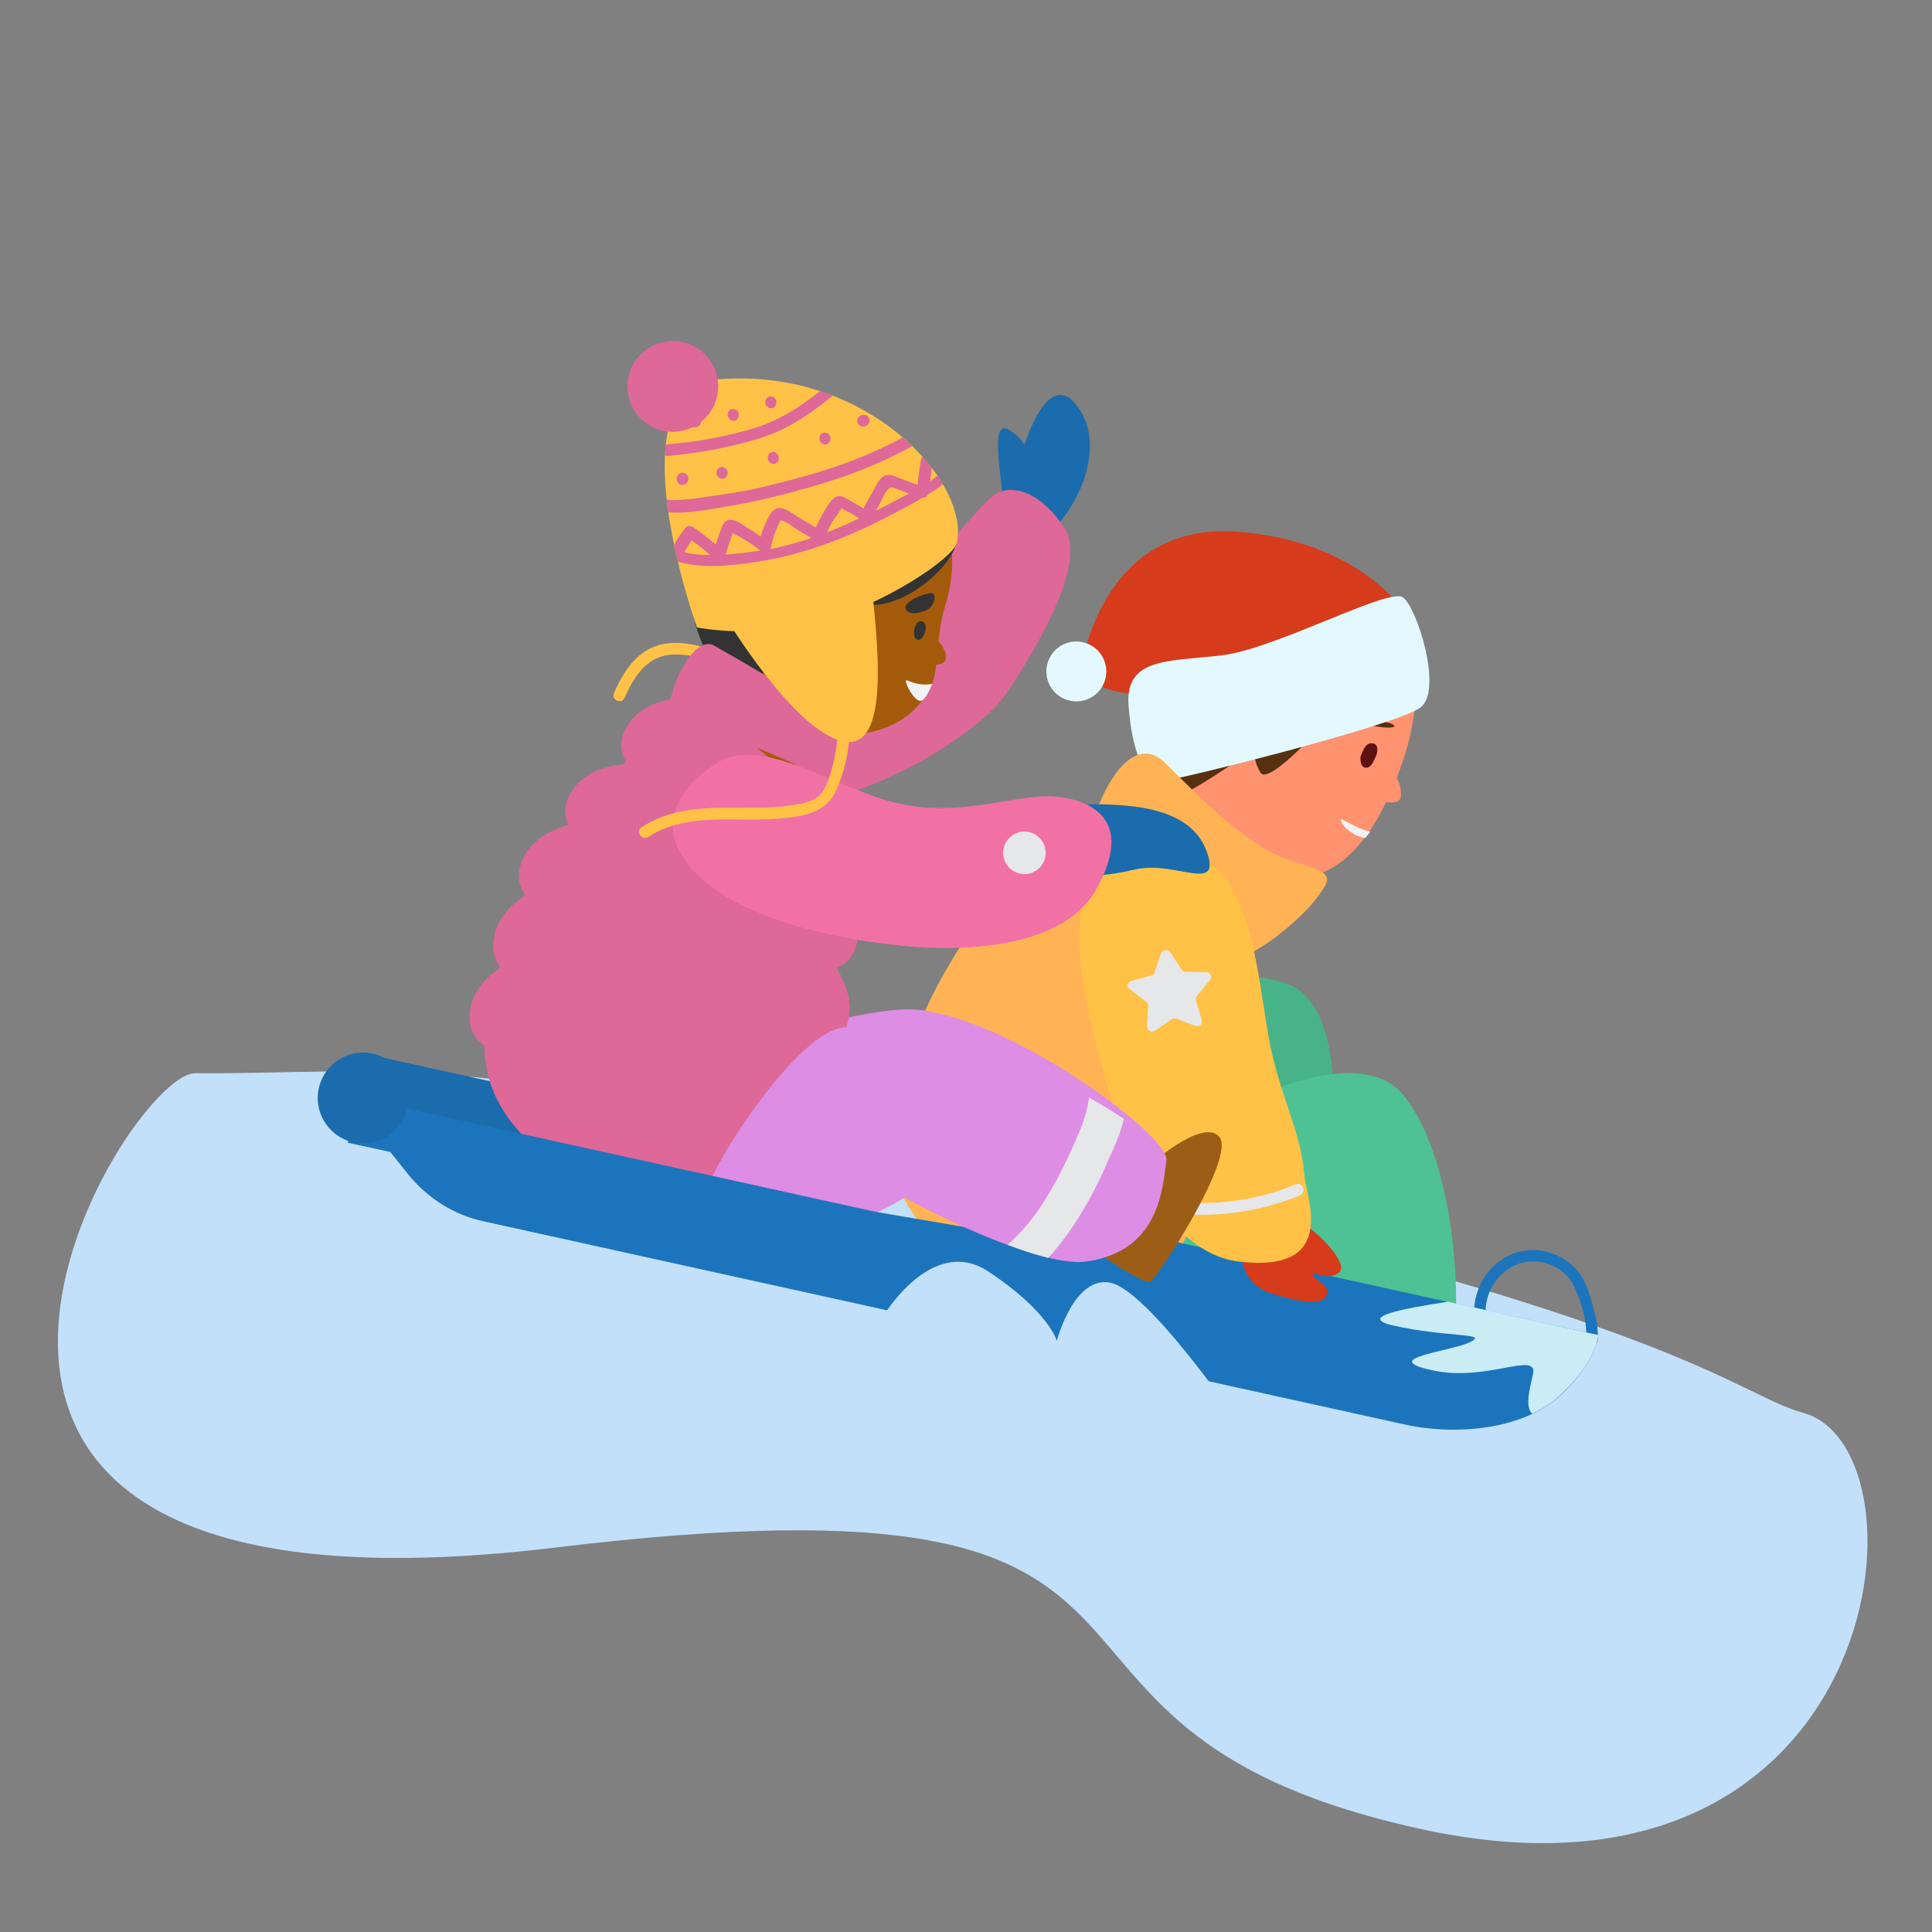 <?xml version="1.0" encoding="utf-8"?>
<!-- Generator: Adobe Illustrator 28.0.0, SVG Export Plug-In . SVG Version: 6.00 Build 0)  -->
<svg version="1.1" id="Layer_1" xmlns="http://www.w3.org/2000/svg" xmlns:xlink="http://www.w3.org/1999/xlink" x="0px" y="0px"
	 viewBox="0 0 400 400" style="enable-background:new 0 0 400 400;" xml:space="preserve">
<rect x="0" y="0" width="400" height="400" fill="#808080" stroke="none"/>
<style type="text/css">
	.st0{fill:#C3E0FA;}
	.st1{fill:#FF926F;}
	.st2{fill:#573010;}
	.st3{fill:#5E1312;}
	.st4{fill:#731716;}
	.st5{fill:#F2F2F2;}
	.st6{fill:#D63B1B;}
	.st7{fill:#E3F9FF;}
	.st8{fill:#1C75BC;}
	.st9{fill:#1A6CAD;}
	.st10{fill:#DE6898;}
	.st11{fill:#FFC247;}
	.st12{fill:#48B388;}
	.st13{fill:#4EC294;}
	.st14{fill:#FFB355;}
	.st15{fill:#DD8DE3;}
	.st16{fill:#A35B0B;}
	.st17{fill:#333333;}
	.st18{fill:#F1F2F2;}
	.st19{clip-path:url(#SVGID_00000111162038685716561540000004789674270616028334_);}
	.st20{fill:#E6E7E8;}
	.st21{fill:#F271A5;}
	.st22{fill:#9C5E17;}
	.st23{clip-path:url(#SVGID_00000059306885634967628390000007119259125164870816_);fill:#E6E7E8;}
	.st24{fill:#C9ECF5;}
</style>
<g>
	<path class="st0" d="M40.4,222.2c42,0.2,51.1-5.7,179.2,22.6c128.1,28.3,139.9,43.9,153.7,47.7c27.7,7.6,17.3,107.5-79.5,86.1
		s-29.8-76.2-178.8-58.2C-45.4,339.8,25.6,222.2,40.4,222.2z"/>
	<g>
		<g>
			<g>
				<path class="st1" d="M244.9,160.9c-1.8,3.6-7,10.4-6.5,11.8c0.5,1.4,9.8,10.2,11.8,8.8c2-1.4,6.2-9,6.2-9L244.9,160.9z"/>
				<path class="st1" d="M240.2,135.5c-9.2,16.4,3.8,35.4,18,43.3c14.1,8,24.5-0.8,31.2-18.3c7.8-20.4,2.2-32.2-8-37.5
					C267,115.7,249.4,119.2,240.2,135.5z"/>
				<path class="st2" d="M275.1,148.2c-0.2,1.1-12.4,14.5-14.1,11.8c-1.8-2.8-1.1-5.1-1.1-5.1s-15.6,11.1-16.8,9.8
					c-1.2-1.3-2.7-4.2-2.8-5.5c-0.1-1.3,25.2-12,25.2-12L275.1,148.2z"/>
				<path class="st3" d="M285.1,154.7c0.2,0.7-0.1,1.6-0.3,2c-0.3,0.6-0.9,2.6-2.3,2.2c-0.9-0.3-0.9-2-0.8-2.3
					c0.2-0.5,0.4-1,0.7-1.6c0.2-0.4,0.9-1.3,1.7-1.1C284.7,153.9,285,154.3,285.1,154.7z"/>
				<path class="st2" d="M288.4,150c-1.2-0.8-5.9-1-5.5-0.3C283.3,150.5,290.2,151.2,288.4,150z"/>
				<path class="st3" d="M272.5,118.2c-7.7-2.6-33,3.8-33.9,4.4c-4.3,2.9-5.1,29.9,1.2,34.7c3.5,2.7,36.3-12.8,44.6-21.4
					c3.5-3.7,7.6-6.8,5.1-9.9C288.4,124.8,272.5,118.2,272.5,118.2z"/>
				<path class="st3" d="M289.5,130.2c0.8,5.1-17.1,28.8-20.9,19.2c-1.2-3-12.7,4.3-14.1,0.2C253.2,145.6,289.5,130.2,289.5,130.2z"
					/>
				<path class="st4" d="M277.8,120.4c-6.6,8.9-24.7,24.8-41.2,25.3c-0.2-2.2-0.4-4.5-0.5-6.8c8.3-2.1,30.3-7.2,39.8-19.3
					C276.8,120,275.9,119.6,277.8,120.4z"/>
				<path class="st5" d="M283.7,172.2c-0.3,0.4-0.7,0.9-1,1.3c-2.5-0.3-4.9-2.5-5.1-3.7C277.4,169,280.6,171.5,283.7,172.2z"/>
				<path class="st1" d="M288.3,159.8c1.5,1.4,2.5,5.4,1.1,6.1c-1.4,0.7-6.1-0.4-6.1-0.4L288.3,159.8z"/>
			</g>
			<path class="st6" d="M290.9,126.9c0,0-9.3-14.9-34.6-16.8c-25.2-1.9-31,21.2-32.5,27.7c0,0,1.5,6.1,12.8,5.8
				C247.9,143.3,290.4,126.1,290.9,126.9z"/>
			<path class="st7" d="M240.2,161.8c2.7-0.1,49.5-11.7,54-15.4c4.5-3.7-0.8-20.5-3.7-22.7c-2.9-2.2-26.4,10.7-37.7,12
				c-11.3,1.3-20.2,0.4-19.1,11C234.6,157.4,237.8,161.9,240.2,161.8z"/>
			
				<ellipse transform="matrix(0.895 -0.447 0.447 0.895 -38.652 114.071)" class="st7" cx="222.7" cy="139.1" rx="6.2" ry="6.2"/>
		</g>
		<path class="st8" d="M330.8,277.5c0.1-2.2-0.2-4.2-0.8-6.3c-0.6-2.2-1.2-4.5-2.3-6.5c-1.8-3.2-5.2-5.3-8.8-5.8
			c-7.8-1-14,5.8-13.7,13.3c0.1,1.5,2.5,1.3,2.4-0.2c-0.3-6.2,5.1-11.8,11.4-10.7c2.9,0.5,5.6,2.3,6.9,5c1.5,3.1,2.7,7.3,2.5,10.7
			C328.3,278.6,330.7,279,330.8,277.5z"/>
		
			<rect x="73.7" y="222.6" transform="matrix(0.977 0.215 -0.215 0.977 52.019 -15.034)" class="st9" width="42.5" height="17"/>
		<path class="st9" d="M208.1,107.8c0.1-0.4,0-0.9-0.1-1.3c-0.5-7.3-3.4-20.4,1.1-17.4c4.8,3.3,2.5,4.6,2.5,4.6s5.3-19.3,12-8.8
			c6.7,10.5-4.7,27.1-9.8,26.9C208.7,111.5,208.1,107.8,208.1,107.8z"/>
		<path class="st10" d="M159,167.9c21.3-1.8,43.7-15.9,49.4-24.4c5.7-8.5,16.8-26.7,12.1-34c-4.6-7.2-10.2-9.2-13.9-7.5
			c-3.7,1.6-19.7,23.2-24.6,26.3c-5,3.2-30.9,4.5-32.2,19.8S159,167.9,159,167.9z"/>
		<path class="st11" d="M155.7,136.5c-6.1-0.5-11.8-4.3-18.1-3.2c-5.5,0.9-8.4,5.5-10.5,10.2c-0.6,1.4,1.6,2.4,2.2,1
			c2-4.5,4.7-8.8,10.1-9c5.5-0.2,10.5,2.9,15.9,3.4C156.8,139,157.3,136.6,155.7,136.5z"/>
		<path class="st12" d="M237.8,229.2c12.1-15.2,10.7-31.3,28.2-25.7c17.6,5.6,7,53.4,7,53.4l-41.8-9.2L237.8,229.2z"/>
		<path class="st13" d="M212.1,262c22.1-24.6,66.1-50.6,78.5-35.2s12.2,52.6,9.1,54.5c-3.1,2-25.9,1.1-34-0.7
			C257.7,278.9,212.1,262,212.1,262z"/>
		<path class="st14" d="M255.9,184.3c-6.9-10.8-10.5-19.5-20.6-20.2c-10.2-0.6-45.9,30.2-50.8,69.4c-3.1,25.4,31.3,39.9,51.3,33.1
			C255.8,259.8,257.9,187.5,255.9,184.3z"/>
		<path class="st14" d="M227.4,166.9c2.2-5.6,7.7-15.1,14-8.8c6.3,6.3,16.8,17.3,26,20.1c9.2,2.7,8.4,3.4,5,8
			c-3.4,4.6-19.2,18.6-26.5,12C238.6,191.6,227.4,166.9,227.4,166.9z"/>
		<path class="st15" d="M149.7,217.5c8.3-2.3,27.1-8.1,37.2-8.5c11-0.4,13,5.1,15.9,12.4c5.4,14-19.3,35.9-42.2,33.5
			c-39.4-4.3-49.4-16.8-49.5-25.5C110.8,220.6,149.7,217.5,149.7,217.5z"/>
		<g>
			<path class="st10" d="M171.9,164.2c-6.9-10.8-10.5-19.5-20.6-20.2c-10.2-0.6-45.9,30.2-50.8,69.4c-3.1,25.4,31.3,39.9,51.3,33.1
				S173.9,167.3,171.9,164.2z"/>
			<g>
				<path class="st10" d="M149.7,144.2c-5.9,0.2-14.8-0.7-19.3,5.3c-4.5,6,1,10.4,1,10.4L149.7,144.2z"/>
				<path class="st10" d="M138.1,157.9c-5.9,0.2-14.8-0.7-19.3,5.3c-4.5,6,1,10.4,1,10.4L138.1,157.9z"/>
				<path class="st10" d="M126.5,168.9c-5.8,1.2-14.7,1.9-18.1,8.6c-3.3,6.7,2.8,10,2.8,10L126.5,168.9z"/>
				<path class="st10" d="M117.3,180.7c-5.2,2.8-13.6,5.9-15,13.2c-1.4,7.4,5.4,8.9,5.4,8.9L117.3,180.7z"/>
				<path class="st10" d="M112.4,195.5c-5.2,2.8-13.6,5.9-15,13.2c-1.4,7.4,5.4,8.9,5.4,8.9L112.4,195.5z"/>
			</g>
			<g>
				<path class="st10" d="M167.6,159.2c4.2,4.1,11.4,9.5,10.7,16.9c-0.7,7.5-7.7,7-7.7,7L167.6,159.2z"/>
				<path class="st10" d="M166.9,177.1c4.2,4.1,11.4,9.5,10.7,16.9c-0.7,7.5-7.7,7-7.7,7L166.9,177.1z"/>
				<path class="st10" d="M168,193.1c3.4,4.8,9.6,11.3,7.5,18.6c-2.1,7.2-8.8,5.6-8.8,5.6L168,193.1z"/>
				<path class="st10" d="M166.8,208c2,5.6,6.1,13.5,2.2,19.9c-3.9,6.4-10,2.9-10,2.9L166.8,208z"/>
				<path class="st10" d="M160.5,222.2c2,5.6,6.1,13.5,2.2,19.9c-3.9,6.4-10,2.9-10,2.9L160.5,222.2z"/>
			</g>
		</g>
		<path class="st15" d="M147.5,243.5c4.8-9.8,19.4-30.8,27.7-30.8c8.3,0,8.8,1.7,8.8,1.7L168.1,248L147.5,243.5z"/>
		<g>
			<g>
				<polygon class="st16" points="170.7,149.8 163.3,160.2 150.5,149.7 154.7,142.5 				"/>
				<g>
					<path class="st16" d="M145.2,117.2c-3.6,16.4,4.1,26.7,18.8,32.8c9.8,4,23.3,2.9,28.6-7.6c2-3.8,1-10.3,3.1-17
						c5-16.1-3.5-28.9-17.9-32.1C163.5,90,148.8,100.7,145.2,117.2z"/>
					<path class="st17" d="M198,112.5c-1.5,6.2-15.6,17.7-23.7,10.4c-8.4-7.7-9.8,3-8.9,8c1,5.8-5.8,9.9-12.6,8.4
						c-1.4-0.3-4.4-0.6-5.9-3.1c-4.2-6.9-7.4-22.6-0.2-33.2c9.8-14.4,31.2-14.3,41.8-7.4C199,102.4,198,112.5,198,112.5z"/>
					<path class="st17" d="M193.2,122.9c-0.6-0.6-6.1,1.5-5.7,3c0.3,1.6,3.1,1.1,4.5,0.3C193.3,125.5,193.9,123.5,193.2,122.9z"/>
					<path class="st18" d="M193,141.6c-4.1,0.7-5.8-1.8-5.4-0.2c0.5,1.6,2.4,4.5,3.5,3.5C192.1,144,193,141.6,193,141.6z"/>
					<path class="st17" d="M190.6,128.6c-1.4,0-2,3.7-0.5,3.9C191.3,132.6,192.7,128.7,190.6,128.6z"/>
					<path class="st16" d="M193.2,131.7c2.2,1.7,3.7,4.9,1.7,5.7s-3.3-0.7-3.3-0.7L193.2,131.7z"/>
				</g>
			</g>
			<g>
				<defs>
					<path id="SVGID_1_" d="M144.3,129.9c0,0-17.9-49.8,4.9-51.4c30.8-2.2,51.6,21.5,48.9,33.9c-0.7,3.1-14.6,12.5-27.5,16.1
						C157.4,132.3,145.2,130.1,144.3,129.9z"/>
				</defs>
				<use xlink:href="#SVGID_1_"  style="overflow:visible;fill:#FFC247;"/>
				<clipPath id="SVGID_00000140000681830758192580000001524085745276107198_">
					<use xlink:href="#SVGID_1_"  style="overflow:visible;"/>
				</clipPath>
				<g style="clip-path:url(#SVGID_00000140000681830758192580000001524085745276107198_);">
					<path class="st10" d="M199.3,96.2c0.1-0.2,0.3-0.4,0.4-0.6c0.8-1.3-1.4-2.3-2.2-1c-0.2,0.4-0.4,0.7-0.7,1
						c-1.5-0.4-2.9-0.8-4.4-1.4c-0.7-0.3-1.5,0.1-1.7,0.9c-0.3,1.8-0.6,3.5-0.7,5.3c-1.2-0.4-2.3-0.9-3.5-1.3
						c-1.1-0.4-2.3-1.1-3.4-0.6c-1.1,0.5-1.7,2.1-2.3,3.1c-0.7,1.2-1.4,2.4-2,3.7c-1.1-0.7-2.2-1.3-3.4-2c-0.9-0.5-1.6-0.9-2.5-0.3
						c-1,0.6-1.8,2.1-2.4,3.1c-0.6,1-1.1,2-1.6,3.1c-1.2-0.7-2.4-1.4-3.6-2.1c-1.1-0.7-2.8-2.1-4.2-1.9c-1.2,0.2-1.8,1.5-2.3,2.5
						c-0.6,1.1-1,2.3-1.3,3.4c-0.8-0.6-1.6-1.1-2.4-1.6c-1.1-0.7-2.5-1.8-3.8-1.9c-1.2,0-1.6,0.9-2,1.9c-0.4,1.1-0.8,2.2-1.1,3.2
						c-1.5-1.2-3-2.4-4.6-3.5c-0.5-0.4-1.3-0.4-1.7,0.1c-1.2,1.5-2.2,3.1-3,4.8c-0.2,0.4-0.1,0.8,0.1,1.1c0,0.4,0.2,0.7,0.7,0.9
						c5.1,1.7,11.3,1.1,16.5,0.3c5.4-0.8,10.7-2.2,15.7-4.1c5.2-1.9,10.2-4.4,15.1-7c1.3-0.7,2.6-1.4,3.9-2.2c0.5,0,1-0.2,1.2-0.7
						c2-1.2,3.9-2.6,5.4-4.3c0.4,0.1,0.7,0.2,1.1,0.3C200.3,98.8,200.7,96.6,199.3,96.2z M160.5,110.2c0.3-0.7,0.7-1.9,1.2-2.5
						c1.2,0.3,2.6,1.5,3.6,2.1c0.9,0.5,1.8,1.1,2.7,1.6c-2.8,0.9-5.6,1.7-8.5,2.3c0-0.1,0.1-0.2,0.1-0.2
						C159.8,112.3,160.1,111.2,160.5,110.2z M141.7,114.3c0.5-0.9,1-1.7,1.5-2.4c1.3,0.9,2.6,1.9,3.8,3
						C145.3,114.9,143.4,114.8,141.7,114.3z M156.7,114.1c-2.2,0.3-4.3,0.6-6.5,0.7c0.3-0.8,0.5-1.6,0.8-2.4
						c0.2-0.5,0.5-1.3,0.6-1.8c0-0.1,0.1-0.2,0.1-0.3l0,0c0.2,0.3,1.1,0.6,1.4,0.8c0.5,0.3,1,0.6,1.5,0.9c1,0.6,1.9,1.3,2.9,2
						C157.2,114,157,114,156.7,114.1z M171.3,110.2C171.3,110.2,171.3,110.2,171.3,110.2c0.2-0.6,0.5-1.2,0.8-1.8
						c0.6-1.1,1.4-1.9,2-3c0-0.1,0.1-0.1,0.1-0.2c0,0,0,0,0.1,0c0.2,0.3,1,0.6,1.4,0.8c0.7,0.4,1.5,0.9,2.2,1.3
						C175.7,108.4,173.5,109.3,171.3,110.2z M185.3,103.7c-1.3,0.7-2.6,1.4-3.9,2c0.3-0.5,0.5-1,0.8-1.5c0.5-0.9,1-2.4,1.8-3
						c0.5-0.5,0.6-0.3,1.3-0.1c0.6,0.2,1.2,0.4,1.8,0.7c0.4,0.1,0.7,0.3,1.1,0.4C187.2,102.7,186.2,103.2,185.3,103.7z M192.6,99.6
						c0.1-0.9,0.2-1.8,0.3-2.7c0.7,0.2,1.5,0.5,2.2,0.7C194.3,98.3,193.5,99,192.6,99.6z"/>
					<path class="st10" d="M194,86.3c-8.3,5.6-17.4,9.5-27.1,12.2c-5.1,1.4-10.2,2.8-15.5,3.6c-2.5,0.4-4.9,0.7-7.4,1.1
						c-2.7,0.3-5.3,0.6-7.9,0c-1.5-0.4-1.9,2-0.4,2.4c5,1.3,10.7-0.1,15.7-0.9c5.3-0.9,10.6-2.2,15.8-3.7
						c10.1-2.8,19.6-6.8,28.3-12.7C196.7,87.4,195.3,85.4,194,86.3z"/>
					<path class="st10" d="M141.5,97.9c-0.7-0.1-1.2,0.3-1.4,1l0,0.1c-0.1,0.6,0.4,1.3,1,1.4c0.7,0.1,1.2-0.3,1.4-1l0-0.1
						C142.7,98.7,142.2,98,141.5,97.9z"/>
					<path class="st10" d="M149.7,96.7c-1.5-0.3-1.9,2-0.4,2.4C150.8,99.4,151.2,97,149.7,96.7z"/>
					<path class="st10" d="M160.3,93.6c-1.5-0.3-1.9,2-0.4,2.4C161.4,96.3,161.8,94,160.3,93.6z"/>
					<path class="st10" d="M171,89.6c-1.5-0.3-1.9,2-0.4,2.4C172.1,92.3,172.5,89.9,171,89.6z"/>
					<path class="st10" d="M179,85.9l-0.1,0c-0.6-0.1-1.3,0.4-1.4,1c-0.1,0.7,0.3,1.2,1,1.4l0.1,0c0.6,0.1,1.3-0.4,1.4-1
						C180.1,86.6,179.7,86,179,85.9z"/>
					<path class="st10" d="M171.4,79.7c-4.7,3.8-9.3,7.1-15.1,8.9c-5.9,1.8-12,2.9-18.2,3.4c-1.5,0.1-1.3,2.5,0.2,2.4
						c6.3-0.6,12.7-1.7,18.8-3.6c6-1.8,10.8-5.2,15.6-9.1C174,80.7,172.6,78.7,171.4,79.7z"/>
					<path class="st10" d="M159.8,82.1c-1.5-0.3-1.9,2-0.4,2.4C160.9,84.8,161.3,82.4,159.8,82.1z"/>
					<path class="st10" d="M152,84.7c-1.5-0.3-1.9,2-0.4,2.4C153.1,87.4,153.5,85,152,84.7z"/>
					<path class="st10" d="M145,86.5c-0.4-0.5-1.1-0.6-1.7-0.3l-0.1,0.1c-0.5,0.3-0.7,1.2-0.3,1.7c0.4,0.5,1.1,0.6,1.7,0.3
						c0,0,0.1-0.1,0.1-0.1C145.2,87.8,145.3,87,145,86.5z"/>
				</g>
			</g>
			<circle class="st10" cx="139.3" cy="80" r="9.4"/>
		</g>
		<path class="st10" d="M138.6,146.9c0-5.1,5.2-15.6,9.3-13.2c4.1,2.4,23.6,12.9,23.9,17.6c0.3,4.7-4,8.3-4,8.3L138.6,146.9z"/>
		<path class="st8" d="M330.9,276.4l-112.5-24.8c-5.5-1.2-11.2-0.4-16.2,2.2l-1,0.5l-19.9-3.4L74.1,227.3l-2.1,9.3l8.8,1.9l3.6,4.5
			c4,5,9.6,8.6,15.9,9.9l190.4,42c11.3,2.5,25.2,0.9,32.7-6.3C330.8,281.5,330.9,276.4,330.9,276.4z"/>
		<g>
			<path class="st6" d="M268.8,253c1.9,0,11,8.5,8.4,10.5c-2.5,2-7-0.8-7-0.8l-2-5.9L268.8,253z"/>
			<path class="st6" d="M257.4,254.8c0,0-3,10.4,6.2,13.1c9.1,2.8,11,1.6,11.2-0.4c0.1-2.1-3.6-2.1-3.1-5.2c0.9-5.8-1.4-9.8-3-10.2
				C267.1,251.7,257.4,254.8,257.4,254.8z"/>
			<path class="st11" d="M227,180c-6.9,9.7-2.5,28.8,3.2,48c6,20.2,15.5,31.9,26.3,33.2c21,2.5,13.8-13.6,13.5-18.3
				c-0.7-9-5.3-16.5-7.4-28.5c-2.1-12-3.4-29.4-12-35.5C241.8,172.8,231.4,173.7,227,180z"/>
			<path class="st20" d="M242.3,197.2l2.4,3.6c0.2,0.3,0.5,0.4,0.8,0.4l4.3,0.1c0.8,0,1.3,1,0.7,1.6l-2.7,3.3
				c-0.2,0.3-0.3,0.6-0.2,0.9l1.2,4.1c0.2,0.8-0.5,1.5-1.3,1.2l-4-1.5c-0.3-0.1-0.6-0.1-0.9,0.1l-3.5,2.4c-0.7,0.5-1.6,0-1.6-0.9
				l0.2-4.3c0-0.3-0.1-0.6-0.4-0.8l-3.4-2.6c-0.7-0.5-0.5-1.5,0.3-1.7l4.1-1.1c0.3-0.1,0.6-0.3,0.7-0.6l1.4-4.1
				C240.8,196.6,241.9,196.5,242.3,197.2z"/>
			<path class="st20" d="M268.3,245.2c-8.4,3.5-17.4,4.6-26.4,3.4c-1.5-0.2-1.9,2.2-0.4,2.4c9.4,1.3,18.9,0.1,27.6-3.5
				C270.6,246.8,269.7,244.6,268.3,245.2z"/>
		</g>
		<g>
			<path class="st9" d="M225.4,166.5c9.2,0,21.1,0.7,24.4,9.7c3.3,9-6.4,1.9-14.7,3.8c-8.3,1.9-11.7,1.6-12.3-1.7
				C222.2,175,225.4,166.5,225.4,166.5z"/>
			<g>
				<path class="st21" d="M141.2,177.2c6.3,10.1,23.7,16.1,43.6,18.4c20.9,2.4,36.6-1.7,42-11.2c10.5-18.4-6.9-19.9-11.6-19.5
					c-9.1,0.8-18,4.1-29.8,1.3c-11.9-2.8-27.7-14-36.7-8.4C139.7,163.4,137.1,170.6,141.2,177.2z"/>
				
					<ellipse transform="matrix(0.467 -0.884 0.884 0.467 -42.897 281.688)" class="st20" cx="212.1" cy="176.4" rx="4.4" ry="4.4"/>
			</g>
		</g>
		<g>
			<path class="st22" d="M225.2,258c0,0,11.4,8,12.9,7.4c1.5-0.7,18-26.1,14.3-30.1c-3.7-4-15.4,6.8-15.4,6.8L225.2,258z"/>
			<path class="st15" d="M178,242c-8.2-7.1-8.9-8.5-4.4-16c3.9-6.3,11-17.9,19.5-16.4c18.7,3.3,49.1,25.7,48.4,30.6
				c-0.8,5.6-1.3,18.9-16.7,21C214.5,262.6,184.5,247.6,178,242z"/>
			<g>
				<defs>
					<path id="SVGID_00000151536688220959526430000008383057065039664060_" d="M178.8,241.9c-8.2-7.1-9.8-8.4-5.2-15.9
						c3.9-6.3,9-14.2,17.5-12.7c18.7,3.3,51.7,22.3,50.1,26.9c-1.9,5.5-1.3,18.9-16.7,21C214.2,262.6,185.3,247.5,178.8,241.9z"/>
				</defs>
				<clipPath id="SVGID_00000116212901778718377490000015317451512489273019_">
					<use xlink:href="#SVGID_00000151536688220959526430000008383057065039664060_"  style="overflow:visible;"/>
				</clipPath>
				<path style="clip-path:url(#SVGID_00000116212901778718377490000015317451512489273019_);fill:#E6E7E8;" d="M233.2,229
					c0.7-5-7.1-6.4-7.8-1.3c-0.4,3.2-1.7,6.1-3,9.1c-1.3,2.9-2.6,5.7-4.2,8.5c-2.8,5.1-6.3,9.9-10.9,13.5c-1.7,1.3-2.2,3.7-0.9,5.5
					c1.2,1.7,3.8,2.3,5.5,0.9c5.6-4.4,9.7-10,13.2-16.1c1.6-2.9,3.1-5.9,4.4-9C231.2,236.5,232.7,232.9,233.2,229z"/>
			</g>
		</g>
		<g>
			<path class="st11" d="M176,149c0-1.5-2.4-1.3-2.4,0.2c0,2.6-0.3,5.1-0.8,7.6c-0.5,2.4-1.2,5.2-2.6,7.3c-1.3,1.8-4.1,2.3-6.2,2.6
				c-2.3,0.4-4.6,0.5-6.9,0.5c-8.3,0.1-17-0.7-24.3,4.1c-1.3,0.8,0.1,2.8,1.4,2c8.3-5.4,18.7-2.9,27.9-3.9c4.3-0.4,8.9-1.2,10.9-5.5
				C175.2,159.2,176,154.1,176,149z"/>
			<path class="st11" d="M180.3,119.7c1.3,12.5,4.3,36-5.8,33.8c-10.1-2.2-24.1-25.4-24.1-25.4L180.3,119.7z"/>
		</g>
		
			<ellipse transform="matrix(0.161 -0.987 0.987 0.161 -161.465 264.919)" class="st9" cx="75.2" cy="227.5" rx="9.4" ry="9.4"/>
		<path class="st24" d="M330.9,276.4l-31.1-6.9c-9.8,1.5-18.5,3.2-11.5,4.9c11.5,2.6,20.2,1.5,16,3.5c-4.2,2-19.1,3.3-7.8,5.8
			c11.3,2.5,21.9-4.1,20.9,0.8c-0.7,3-1.7,6.7-0.2,8.2c2.4-1.1,4.5-2.5,6.2-4.2C330.8,281.5,330.9,276.4,330.9,276.4z"/>
	</g>
	<path class="st0" d="M179.3,280.1c1.3-6,13-25.1,25.4-16.8c12.5,8.3,14.1,14.3,14.1,14.3s3.6-13.7,11.2-12
		c7.6,1.7,25.2,27.2,25.2,27.2l-27.4-7.7L179.3,280.1z"/>
</g>
</svg>
